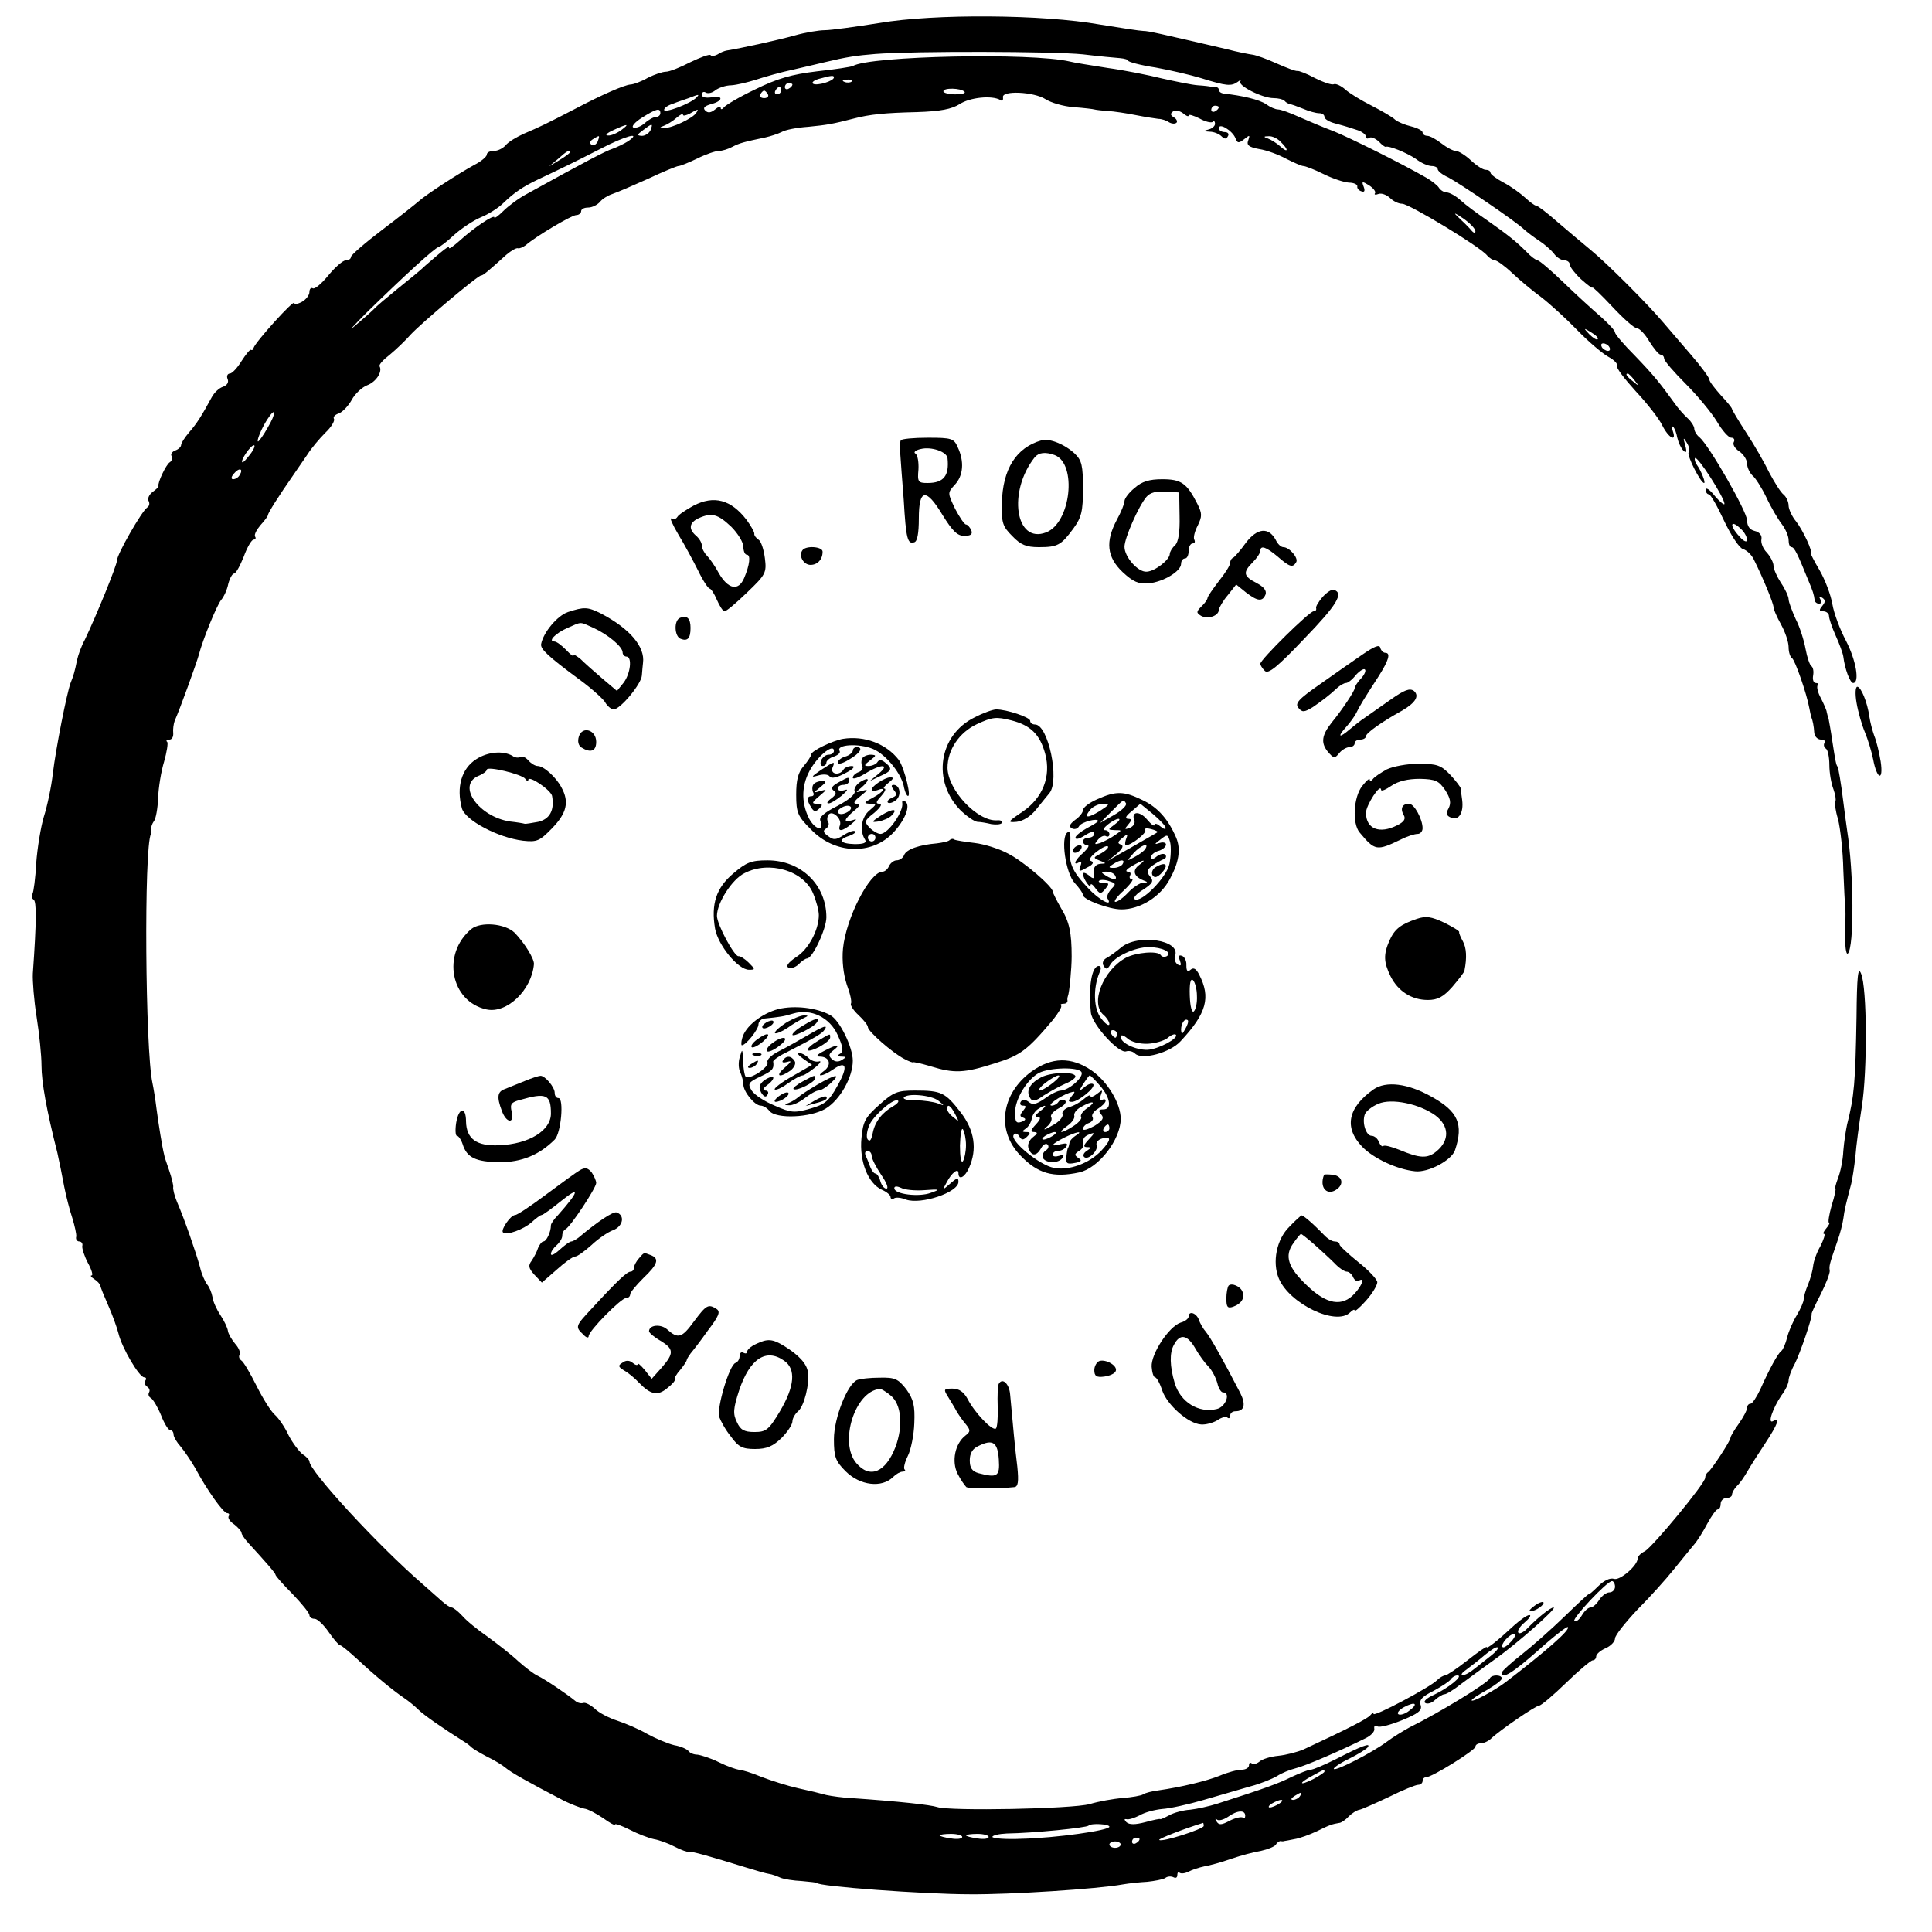 <?xml version="1.0" standalone="no"?>
<!DOCTYPE svg PUBLIC "-//W3C//DTD SVG 20010904//EN"
 "http://www.w3.org/TR/2001/REC-SVG-20010904/DTD/svg10.dtd">
<svg version="1.0" xmlns="http://www.w3.org/2000/svg"
 width="512pt" height="512pt" viewBox="0 0 512 512"
 preserveAspectRatio="xMidYMid meet">
<g transform="translate(0,512) scale(0.1,-0.1)"
fill="#000000" stroke="none">
<path d="M2330 5059 c-63 -10 -128 -19 -144 -19 -16 0 -52 -6 -80 -14 -43 -12
-143 -34 -181 -40 -5 -1 -16 -5 -23 -10 -7 -4 -16 -6 -19 -2 -3 3 -27 -6 -54
-19 -27 -14 -55 -25 -64 -25 -9 0 -30 -7 -48 -16 -17 -10 -39 -18 -47 -18 -17
-2 -73 -26 -145 -64 -75 -39 -96 -49 -136 -66 -20 -9 -42 -22 -49 -31 -7 -8
-21 -15 -31 -15 -11 0 -19 -4 -19 -10 0 -5 -15 -18 -33 -27 -42 -23 -127 -78
-147 -96 -8 -7 -52 -42 -97 -76 -46 -35 -83 -67 -83 -72 0 -5 -6 -9 -14 -9 -7
0 -28 -18 -46 -40 -18 -22 -36 -37 -41 -34 -5 3 -9 -2 -9 -10 0 -8 -9 -20 -20
-26 -11 -6 -20 -7 -20 -3 0 11 -103 -103 -108 -119 -1 -5 -4 -7 -7 -5 -3 1
-14 -13 -25 -30 -11 -18 -25 -33 -31 -33 -6 0 -9 -7 -6 -14 4 -9 -1 -17 -12
-21 -10 -3 -23 -15 -30 -28 -26 -48 -39 -69 -60 -93 -11 -13 -21 -28 -21 -33
0 -5 -7 -12 -16 -15 -8 -3 -13 -10 -9 -15 3 -5 0 -13 -5 -16 -10 -6 -33 -55
-30 -63 1 -2 -6 -9 -16 -16 -9 -7 -14 -18 -10 -24 3 -6 2 -13 -4 -17 -14 -9
-80 -124 -80 -140 0 -13 -55 -147 -85 -210 -9 -16 -18 -41 -21 -55 -6 -30 -9
-40 -17 -60 -10 -27 -39 -173 -47 -240 -4 -36 -15 -87 -24 -115 -8 -27 -17
-82 -20 -122 -2 -40 -7 -77 -10 -82 -4 -5 -2 -12 3 -15 8 -5 8 -56 -2 -196 -1
-19 3 -71 10 -115 7 -44 13 -102 13 -129 0 -43 13 -117 42 -231 5 -22 13 -62
18 -89 5 -26 15 -64 22 -85 6 -20 11 -42 10 -48 -2 -7 2 -13 8 -13 6 0 10 -6
8 -12 -1 -7 6 -28 15 -45 10 -18 14 -33 10 -33 -5 0 -1 -5 7 -10 8 -5 15 -13
16 -17 0 -4 10 -28 21 -53 11 -25 23 -58 27 -74 9 -38 55 -116 68 -116 5 0 7
-4 3 -9 -3 -5 -1 -12 5 -16 6 -4 8 -10 5 -15 -3 -5 -1 -12 5 -15 6 -4 18 -24
27 -46 8 -21 19 -39 24 -39 5 0 9 -5 9 -12 0 -6 9 -21 19 -32 10 -12 27 -37
38 -56 31 -58 75 -120 85 -120 5 0 7 -4 4 -8 -3 -5 4 -15 15 -22 10 -8 19 -18
19 -22 0 -4 8 -16 18 -27 46 -50 72 -80 72 -84 0 -3 20 -26 45 -51 25 -26 45
-51 45 -56 0 -6 6 -10 14 -10 7 0 24 -16 37 -35 13 -19 27 -35 30 -35 4 0 24
-17 46 -37 46 -43 92 -81 124 -103 12 -8 29 -22 38 -31 14 -14 63 -48 120 -84
9 -5 18 -13 21 -16 3 -3 21 -14 40 -24 19 -9 42 -23 50 -30 14 -12 58 -37 156
-88 19 -9 42 -18 52 -20 10 -1 32 -13 50 -25 18 -13 32 -21 32 -17 0 3 17 -3
39 -14 21 -11 50 -22 64 -25 13 -2 38 -11 55 -20 17 -9 35 -15 39 -14 7 2 46
-9 163 -45 19 -6 41 -12 48 -13 8 -1 21 -6 30 -10 9 -4 35 -8 57 -9 22 -2 40
-4 40 -5 0 -9 285 -30 405 -30 108 -1 339 14 405 26 17 3 46 6 65 7 19 2 41 6
48 10 6 5 16 5 22 2 6 -3 10 -1 10 6 0 7 3 9 6 6 4 -3 14 -2 24 3 9 5 28 11
42 14 13 2 46 11 71 20 26 9 61 18 79 21 18 4 35 11 39 16 3 6 9 10 13 10 3
-1 7 -1 9 0 1 0 13 2 27 5 14 2 41 12 60 21 34 17 41 19 59 22 5 0 17 8 25 17
9 9 22 17 29 18 6 1 42 17 78 34 36 18 71 32 77 32 7 0 12 5 12 10 0 6 4 10 9
10 16 0 131 72 131 81 0 5 6 9 14 9 8 0 21 6 28 13 23 22 118 87 127 87 5 0
37 27 71 60 34 33 66 60 71 60 5 0 9 5 9 10 0 6 11 16 25 22 14 6 25 18 25 26
0 8 27 42 59 76 33 33 76 81 96 106 20 25 44 54 53 65 10 11 26 37 37 58 11
20 23 37 27 37 5 0 8 7 8 15 0 8 7 15 15 15 8 0 15 4 15 9 0 5 6 16 13 23 8 7
20 25 28 39 8 14 29 47 47 74 33 50 41 71 21 59 -16 -9 -1 34 22 68 11 14 19
32 19 40 0 7 7 27 16 43 14 27 48 126 45 133 -1 1 10 25 24 52 14 28 25 56 24
63 -2 12 -1 16 20 77 7 19 14 46 16 60 3 24 7 40 21 93 3 12 8 45 11 72 2 28
10 87 17 132 15 95 14 316 -2 353 -8 20 -11 -6 -12 -115 -3 -174 -6 -210 -25
-285 -3 -14 -8 -45 -10 -70 -1 -25 -8 -57 -14 -72 -6 -16 -9 -28 -7 -28 2 0
-2 -20 -10 -45 -7 -25 -10 -45 -7 -45 3 0 0 -7 -7 -15 -7 -8 -10 -15 -6 -15 4
0 -1 -15 -10 -33 -10 -17 -18 -41 -19 -52 -1 -11 -7 -33 -13 -48 -7 -16 -12
-34 -12 -40 0 -7 -8 -25 -18 -42 -10 -16 -22 -43 -26 -60 -4 -16 -11 -32 -15
-35 -9 -6 -32 -48 -56 -102 -10 -21 -21 -38 -26 -38 -5 0 -9 -5 -9 -11 0 -6
-10 -25 -22 -42 -13 -18 -22 -34 -22 -37 1 -7 -49 -83 -59 -91 -5 -3 -8 -10
-8 -15 1 -14 -139 -183 -160 -195 -11 -5 -19 -14 -19 -19 0 -19 -48 -60 -63
-54 -10 3 -26 -4 -42 -20 -14 -14 -25 -23 -25 -21 0 2 -28 -24 -63 -58 -35
-34 -87 -80 -115 -102 -28 -22 -51 -43 -52 -47 -1 -20 28 -2 96 58 41 37 77
65 79 62 7 -7 -57 -63 -165 -146 -29 -22 -90 -55 -90 -48 0 3 18 15 40 27 22
13 40 26 40 31 0 10 -27 11 -32 0 -5 -12 -132 -90 -213 -130 -16 -9 -43 -25
-60 -38 -39 -29 -135 -78 -140 -72 -3 2 15 15 40 27 24 12 47 26 50 31 8 12
-15 4 -85 -32 -30 -15 -60 -28 -67 -28 -6 0 -28 -9 -50 -19 -34 -17 -69 -30
-197 -71 -22 -7 -54 -14 -72 -16 -18 -1 -44 -8 -56 -15 -13 -7 -23 -11 -23
-10 0 2 -18 -2 -40 -8 -27 -7 -42 -7 -50 0 -6 7 -6 9 0 8 6 -2 21 3 35 10 13
8 40 15 60 17 19 1 69 12 110 24 41 12 97 28 124 36 27 7 58 20 70 27 12 8 34
17 50 21 25 6 118 46 186 80 14 7 24 18 22 25 -1 7 2 10 8 6 6 -4 35 4 65 16
44 18 54 26 50 40 -5 14 4 23 34 38 22 12 42 25 46 31 3 5 11 10 17 10 18 0
-23 -33 -61 -51 -20 -9 -30 -18 -24 -22 6 -4 18 0 26 8 9 8 20 15 25 15 5 0
25 12 45 28 20 15 60 44 89 65 58 41 167 137 155 137 -8 0 -41 -26 -68 -54
-10 -11 -22 -17 -25 -13 -4 4 3 16 16 27 13 11 19 20 13 20 -6 0 -23 -12 -40
-27 -43 -40 -73 -64 -73 -58 0 3 -23 -13 -51 -35 -28 -22 -55 -40 -59 -40 -5
0 -15 -6 -22 -13 -19 -19 -168 -98 -168 -89 0 4 -4 2 -8 -3 -6 -9 -61 -37
-177 -91 -16 -7 -47 -15 -67 -17 -21 -2 -44 -9 -51 -16 -8 -6 -17 -8 -20 -4
-4 3 -7 1 -7 -5 0 -7 -9 -12 -20 -12 -11 0 -37 -7 -58 -16 -35 -14 -101 -30
-164 -39 -15 -2 -32 -6 -38 -10 -6 -4 -31 -8 -55 -10 -25 -2 -64 -9 -87 -16
-47 -13 -371 -19 -404 -8 -18 6 -100 15 -230 24 -21 1 -50 5 -64 8 -14 4 -47
12 -75 18 -27 6 -71 20 -97 30 -26 11 -53 19 -60 19 -7 1 -31 9 -53 20 -22 11
-48 19 -57 20 -9 0 -19 4 -23 9 -3 5 -20 13 -38 16 -17 4 -50 18 -72 30 -22
13 -58 28 -79 35 -22 7 -49 21 -60 32 -11 10 -25 17 -30 15 -6 -2 -15 0 -21 5
-23 19 -81 58 -100 67 -11 5 -34 23 -52 39 -18 17 -54 45 -80 64 -26 18 -57
43 -68 56 -11 12 -24 22 -28 22 -4 0 -15 7 -25 16 -9 8 -33 29 -52 46 -118
102 -300 300 -300 325 0 4 -8 13 -18 19 -9 7 -26 29 -37 50 -10 22 -27 46 -36
54 -10 8 -32 43 -49 77 -17 34 -35 65 -41 68 -5 4 -7 10 -4 15 3 5 -2 18 -12
29 -9 11 -18 26 -19 34 -1 8 -10 27 -20 42 -10 15 -20 37 -21 48 -2 11 -8 26
-14 33 -6 8 -15 28 -19 46 -10 37 -41 127 -61 173 -7 17 -11 34 -10 39 1 4 -4
25 -11 45 -7 20 -13 38 -13 41 -5 19 -15 82 -20 120 -3 25 -8 56 -11 70 -19
86 -23 622 -4 660 1 3 2 9 1 14 -1 4 2 13 7 20 5 6 10 34 11 61 1 28 8 71 16
97 7 25 11 49 8 52 -4 3 -1 6 6 6 7 0 11 8 10 18 -1 9 1 24 4 32 14 31 59 156
64 175 10 39 47 130 59 145 7 8 16 27 19 43 4 15 11 27 15 27 5 0 16 20 26 45
9 25 21 45 26 45 5 0 7 4 4 8 -3 5 4 18 14 30 11 12 20 24 20 27 0 5 26 47 70
110 8 12 24 35 35 51 10 16 32 42 47 57 16 15 26 32 23 37 -3 5 3 11 12 14 10
3 26 20 35 36 9 17 28 34 41 39 24 9 41 36 33 50 -3 4 10 18 27 31 17 14 42
38 56 54 28 30 177 156 186 156 5 0 15 8 67 55 13 11 27 19 31 17 4 -1 13 3
20 8 26 23 122 80 134 80 7 0 13 5 13 10 0 6 8 10 19 10 10 0 24 7 31 15 6 8
21 17 33 21 12 4 54 22 94 40 40 19 77 34 81 34 5 0 27 9 50 20 22 11 48 20
57 20 9 0 25 5 36 11 19 10 31 13 88 25 13 3 32 9 42 14 10 6 41 12 71 14 50
5 63 7 121 22 42 11 82 15 167 17 63 2 92 8 113 21 27 18 86 24 108 11 5 -4 8
-1 7 7 -4 19 82 15 113 -5 14 -9 47 -19 75 -21 27 -2 51 -5 54 -6 3 -1 19 -3
35 -4 17 -1 50 -6 75 -11 25 -5 52 -9 60 -10 8 0 21 -4 28 -9 7 -4 16 -5 20
-1 3 3 0 10 -7 14 -10 6 -10 10 -2 16 7 4 18 1 26 -5 8 -7 15 -10 15 -6 0 4
13 0 29 -8 16 -9 31 -12 35 -9 3 4 6 1 6 -5 0 -6 -8 -13 -17 -15 -15 -4 -14
-5 3 -6 11 0 25 -6 31 -12 8 -8 13 -8 17 0 4 6 0 11 -8 11 -9 0 -16 5 -16 10
0 16 36 -6 44 -26 5 -14 9 -14 23 -3 15 12 16 12 11 -3 -5 -12 1 -18 29 -23
20 -3 52 -15 72 -26 20 -10 40 -19 45 -19 5 0 29 -9 53 -21 24 -12 54 -22 68
-23 13 0 23 -5 22 -10 -1 -5 4 -11 11 -13 8 -3 10 1 6 12 -6 15 -4 15 14 4 11
-7 19 -17 16 -21 -3 -4 1 -5 9 -2 8 3 21 -2 30 -10 9 -9 23 -16 33 -16 18 0
207 -114 225 -137 6 -7 16 -13 21 -13 5 0 26 -15 46 -34 20 -19 55 -48 77 -64
22 -17 65 -56 95 -87 30 -31 68 -63 83 -71 15 -8 25 -19 22 -23 -3 -5 20 -35
50 -68 30 -32 62 -73 70 -90 17 -34 39 -46 28 -15 -3 9 -3 14 1 11 4 -4 9 -17
11 -29 3 -13 10 -28 16 -34 8 -8 10 -4 5 14 -6 21 -5 22 4 7 6 -9 9 -21 5 -26
-5 -8 32 -81 41 -81 5 0 -8 33 -19 48 -5 7 -7 15 -5 18 7 6 78 -105 78 -121 0
-5 -11 4 -25 20 -13 17 -24 24 -25 18 0 -7 4 -13 9 -13 4 0 22 -31 40 -70 18
-38 40 -72 50 -75 10 -3 23 -15 29 -28 24 -48 52 -116 52 -126 0 -6 9 -26 20
-46 11 -20 20 -46 20 -60 0 -13 4 -26 9 -29 8 -5 39 -94 46 -133 2 -10 4 -20
5 -23 4 -9 7 -25 8 -42 1 -10 9 -18 18 -18 8 0 13 -4 9 -9 -3 -5 -1 -12 4 -15
5 -3 9 -23 9 -43 0 -21 5 -50 11 -65 5 -14 7 -28 5 -31 -3 -3 0 -25 7 -48 6
-24 13 -84 14 -134 2 -49 4 -92 5 -95 1 -3 1 -34 0 -70 -1 -36 2 -61 7 -57 17
17 16 214 -2 327 -3 19 -7 53 -10 75 -6 50 -13 89 -15 93 -4 4 -6 15 -14 67
-4 28 -9 55 -10 60 -2 6 -4 13 -5 18 0 4 -7 20 -15 36 -9 16 -12 31 -9 35 4 3
1 6 -5 6 -6 0 -9 9 -7 20 2 11 0 22 -5 25 -4 3 -11 23 -15 45 -4 22 -15 58
-26 79 -10 22 -19 46 -19 53 0 7 -9 27 -20 43 -11 17 -20 37 -20 46 0 8 -8 24
-18 35 -10 10 -16 26 -14 35 2 10 -5 19 -18 22 -13 3 -20 13 -20 28 0 23 -101
199 -126 220 -8 6 -14 17 -14 23 0 6 -8 19 -17 27 -10 9 -26 27 -35 40 -39 54
-55 74 -105 126 -29 29 -53 57 -53 62 0 5 -17 23 -37 41 -21 18 -66 59 -99 91
-34 33 -65 59 -69 59 -4 0 -18 10 -30 23 -27 27 -48 44 -105 84 -25 17 -56 40
-69 52 -13 12 -30 21 -37 21 -7 0 -17 6 -21 13 -4 6 -19 18 -33 26 -68 39
-201 105 -245 123 -27 10 -69 28 -92 38 -24 11 -49 20 -56 20 -7 0 -21 6 -32
14 -17 12 -64 23 -112 28 -7 1 -13 5 -13 10 0 4 -3 7 -7 7 -5 -1 -10 0 -13 1
-3 1 -18 3 -35 4 -16 1 -59 10 -95 18 -36 9 -101 22 -145 28 -44 7 -89 14
-100 17 -101 24 -531 15 -575 -12 -4 -2 -47 -9 -95 -14 -67 -8 -105 -19 -164
-48 -42 -20 -79 -42 -83 -48 -4 -5 -8 -6 -8 -1 0 5 -7 3 -15 -4 -11 -9 -19
-10 -26 -3 -7 7 -2 12 15 17 33 8 34 25 1 18 -15 -2 -25 0 -25 7 0 7 5 9 10 6
6 -4 18 -1 26 6 8 6 27 13 42 13 15 1 44 8 66 15 21 7 66 20 100 27 33 8 70
16 81 19 58 14 85 18 135 22 102 8 474 7 550 -1 41 -5 85 -9 98 -10 12 -1 22
-4 22 -7 0 -3 33 -12 73 -18 39 -7 94 -20 120 -28 67 -21 80 -22 97 -10 8 6
11 7 7 2 -9 -11 58 -45 88 -45 12 0 25 -3 29 -7 4 -5 11 -8 14 -9 4 0 20 -6
35 -12 16 -7 35 -12 43 -12 8 0 14 -4 14 -10 0 -5 12 -13 28 -17 15 -4 29 -8
32 -9 3 -1 15 -5 28 -9 12 -4 22 -12 22 -17 0 -5 4 -7 9 -3 5 3 16 -2 25 -10
8 -9 17 -15 18 -14 7 4 55 -15 80 -32 14 -11 33 -19 42 -19 9 0 16 -4 16 -8 0
-5 12 -15 28 -22 32 -17 181 -118 201 -138 8 -7 26 -21 40 -30 14 -9 32 -25
39 -34 7 -10 20 -18 28 -18 8 0 14 -5 14 -11 0 -6 14 -24 30 -39 17 -15 30
-25 30 -22 0 3 24 -20 53 -51 29 -31 58 -57 65 -57 7 0 22 -16 33 -35 12 -19
25 -35 30 -35 5 0 9 -5 9 -10 0 -6 26 -36 58 -68 31 -31 68 -76 82 -99 14 -24
31 -43 38 -43 7 0 10 -5 7 -11 -4 -6 2 -17 14 -25 12 -8 21 -23 21 -33 0 -10
7 -24 14 -31 8 -6 25 -33 37 -58 12 -26 31 -58 41 -71 10 -13 18 -32 18 -42 0
-11 3 -19 8 -19 7 0 16 -18 43 -85 14 -33 16 -40 18 -55 0 -5 6 -10 12 -10 5
0 7 5 3 12 -4 7 -3 8 5 4 9 -6 9 -11 0 -22 -9 -11 -8 -14 3 -14 8 0 15 -6 15
-12 0 -7 8 -31 18 -53 10 -22 19 -47 20 -55 4 -33 18 -70 26 -70 18 0 8 60
-19 112 -16 30 -32 73 -36 97 -4 24 -19 64 -34 90 -15 25 -25 46 -24 46 8 0
-20 60 -38 83 -11 13 -20 33 -20 42 0 10 -6 23 -13 29 -8 6 -24 32 -38 58 -13
27 -40 74 -61 106 -21 32 -38 61 -38 63 0 3 -13 19 -30 37 -16 18 -30 36 -30
41 0 5 -22 35 -48 65 -27 31 -59 69 -73 85 -41 49 -151 159 -194 194 -22 18
-62 52 -89 75 -26 23 -51 42 -55 42 -4 0 -17 10 -29 21 -13 12 -38 30 -57 40
-19 10 -35 22 -35 26 0 5 -6 8 -13 8 -7 0 -24 11 -39 25 -15 14 -33 25 -40 25
-7 0 -24 9 -38 20 -14 11 -31 20 -37 20 -7 0 -13 4 -13 9 0 5 -14 12 -30 16
-17 4 -36 12 -43 18 -7 7 -35 23 -62 37 -28 14 -59 33 -70 43 -10 9 -24 16
-30 14 -5 -3 -28 5 -50 16 -22 12 -43 20 -47 19 -4 -1 -28 8 -55 20 -26 12
-55 22 -63 23 -8 1 -40 7 -70 15 -177 41 -206 48 -220 48 -8 0 -60 8 -115 17
-152 27 -438 29 -585 4z m-120 -144 c0 -10 -45 -23 -55 -17 -5 3 1 9 15 13 33
9 40 10 40 4z m47 -11 c-3 -3 -12 -4 -19 -1 -8 3 -5 6 6 6 11 1 17 -2 13 -5z
m-157 -8 c0 -3 -4 -8 -10 -11 -5 -3 -10 -1 -10 4 0 6 5 11 10 11 6 0 10 -2 10
-4z m-30 -16 c0 -5 -5 -10 -11 -10 -5 0 -7 5 -4 10 3 6 8 10 11 10 2 0 4 -4 4
-10z m486 -3 c4 -4 -7 -7 -24 -7 -18 0 -32 4 -32 8 0 10 46 9 56 -1z m-521 -7
c3 -5 -1 -10 -10 -10 -9 0 -13 5 -10 10 3 6 8 10 10 10 2 0 7 -4 10 -10z
m-190 -9 c-16 -16 -85 -42 -85 -32 0 5 10 12 23 16 12 5 31 11 42 15 28 11 30
11 20 1z m1385 -25 c0 -3 -4 -8 -10 -11 -5 -3 -10 -1 -10 4 0 6 5 11 10 11 6
0 10 -2 10 -4z m-1480 -16 c0 -5 -5 -10 -12 -10 -6 0 -19 -7 -29 -16 -10 -9
-23 -14 -30 -12 -7 2 3 14 22 26 38 24 49 27 49 12z m95 1 c-8 -14 -65 -41
-84 -40 -14 0 -14 1 -1 6 8 3 23 12 33 21 9 8 17 12 17 8 0 -4 8 -2 18 3 22
13 25 13 17 2z m-199 -46 c-11 -8 -27 -15 -35 -14 -9 0 -2 7 14 14 39 18 45
18 21 0z m78 0 c-4 -8 -14 -15 -23 -15 -14 1 -13 3 3 15 25 19 27 19 20 0z
m-140 -30 c-4 -8 -11 -12 -16 -9 -6 4 -5 10 3 15 19 12 19 11 13 -6z m81 1
c-11 -7 -30 -16 -41 -20 -19 -6 -74 -35 -228 -120 -21 -11 -49 -32 -62 -45
-13 -13 -24 -21 -24 -17 0 9 -56 -29 -92 -62 -16 -14 -28 -23 -28 -19 0 7 -11
-2 -63 -47 -13 -13 -47 -40 -73 -61 -27 -22 -56 -46 -64 -55 -8 -8 -31 -28
-50 -44 -19 -17 -5 -1 31 35 97 95 183 174 191 174 3 0 22 14 41 32 20 18 52
39 71 47 20 8 47 25 60 38 28 27 51 43 91 62 53 25 99 47 165 81 67 35 112 47
75 21z m1729 -2 c22 -21 20 -31 -1 -12 -10 9 -25 18 -33 21 -12 4 -12 6 2 6 9
1 24 -6 32 -15z m-1884 -28 c0 -2 -12 -11 -27 -20 l-28 -17 24 20 c23 21 31
25 31 17z m2400 -209 c0 -6 -5 -5 -12 4 -7 8 -22 23 -33 33 -15 14 -11 13 13
-3 17 -12 32 -27 32 -34z m324 -286 c-2 -3 -12 3 -22 13 -16 17 -16 18 5 5 12
-7 20 -15 17 -18z m31 -21 c3 -5 2 -10 -4 -10 -5 0 -13 5 -16 10 -3 6 -2 10 4
10 5 0 13 -4 16 -10z m66 -87 c13 -16 12 -17 -3 -4 -17 13 -22 21 -14 21 2 0
10 -8 17 -17z m-3622 -127 c-11 -20 -23 -36 -25 -36 -5 0 8 33 24 58 24 37 25
18 1 -22z m-46 -70 c-10 -13 -19 -23 -21 -21 -5 5 22 45 31 45 4 0 0 -11 -10
-24z m-28 -55 c-3 -6 -11 -11 -17 -11 -6 0 -6 6 2 15 14 17 26 13 15 -4z
m3981 -145 c8 -8 14 -20 14 -27 0 -7 -9 -4 -20 9 -29 31 -24 48 6 18z m-336
-2801 c0 -8 -7 -15 -15 -15 -8 0 -20 -9 -27 -20 -7 -11 -17 -20 -23 -20 -6 0
-16 -9 -23 -21 -7 -12 -16 -18 -20 -15 -6 7 87 106 100 106 4 0 8 -7 8 -15z
m-275 -145 c-10 -11 -20 -18 -23 -15 -7 6 18 35 31 35 5 0 2 -9 -8 -20z m-54
-38 c-12 -9 -31 -25 -43 -34 -12 -10 -26 -18 -32 -17 -6 0 -1 7 11 15 12 9 34
26 49 39 16 13 30 22 33 19 3 -2 -5 -12 -18 -22z m-217 -146 c-10 -8 -23 -12
-28 -9 -5 3 2 12 15 19 30 16 39 9 13 -10z m-224 -161 c0 -2 -13 -11 -30 -20
-38 -19 -40 -11 -2 9 31 17 32 18 32 11z m-65 -65 c-3 -5 -12 -10 -18 -10 -7
0 -6 4 3 10 19 12 23 12 15 0z m-55 -20 c-8 -5 -19 -10 -25 -10 -5 0 -3 5 5
10 8 5 20 10 25 10 6 0 3 -5 -5 -10z m-90 -32 c0 -6 -3 -9 -6 -5 -4 3 -19 0
-35 -8 -22 -12 -29 -12 -35 -2 -4 6 -4 9 1 5 4 -4 17 -1 29 7 25 18 46 19 46
3z m-360 -29 c0 -10 -143 -30 -232 -32 -43 -2 -78 1 -78 5 0 4 17 8 38 9 70 1
211 15 217 21 7 7 55 4 55 -3z m250 2 c0 -8 -111 -44 -118 -37 -2 3 64 29 116
45 1 1 2 -3 2 -8z m-640 -29 c0 -5 -13 -7 -30 -4 -16 2 -30 6 -30 8 0 2 14 4
30 4 17 0 30 -4 30 -8z m70 0 c0 -5 -13 -7 -30 -4 -16 2 -30 6 -30 8 0 2 14 4
30 4 17 0 30 -4 30 -8z m400 -6 c0 -3 -4 -8 -10 -11 -5 -3 -10 -1 -10 4 0 6 5
11 10 11 6 0 10 -2 10 -4z m-50 -14 c0 -5 -7 -9 -15 -9 -8 0 -15 4 -15 9 0 4
7 8 15 8 8 0 15 -4 15 -8z"/>
<path d="M2387 3953 c-2 -5 -3 -21 -1 -38 1 -16 5 -70 9 -120 6 -103 10 -118
28 -112 8 2 12 24 12 63 0 79 19 82 63 9 26 -42 39 -55 57 -55 18 0 23 4 19
15 -4 8 -10 15 -14 15 -4 0 -17 19 -29 42 -20 42 -20 42 -1 63 23 24 26 62 8
100 -10 23 -16 25 -79 25 -37 0 -70 -3 -72 -7z m124 -47 c5 -47 -10 -66 -53
-66 -25 0 -27 3 -24 36 1 19 -2 38 -8 42 -6 3 0 9 14 12 28 7 69 -7 71 -24z"/>
<path d="M2760 3953 c-67 -19 -103 -76 -105 -167 -1 -52 2 -61 28 -87 22 -23
37 -29 70 -29 50 0 59 5 92 50 21 29 25 45 25 105 0 61 -3 75 -22 93 -27 25
-67 41 -88 35z m35 -39 c60 -23 43 -180 -23 -205 -81 -31 -102 108 -30 199 11
13 28 15 53 6z"/>
<path d="M3007 3827 c-15 -12 -27 -28 -27 -35 0 -7 -9 -29 -20 -49 -31 -58
-27 -99 15 -139 28 -26 42 -32 69 -30 39 4 86 32 86 52 0 8 5 14 10 14 6 0 10
9 10 20 0 11 5 20 11 20 5 0 7 4 4 10 -3 5 1 22 9 37 12 25 12 32 -1 58 -28
55 -43 65 -93 65 -34 0 -54 -6 -73 -23z m119 -75 c1 -42 -3 -68 -12 -77 -8 -7
-14 -18 -14 -23 0 -15 -39 -46 -61 -47 -23 -2 -59 39 -59 66 0 23 37 107 58
132 10 12 27 16 51 14 l36 -2 1 -63z"/>
<path d="M1838 3780 c-20 -11 -40 -24 -43 -30 -4 -6 -11 -8 -16 -4 -5 3 3 -16
19 -43 16 -26 39 -69 52 -95 13 -27 27 -48 31 -48 3 0 12 -13 19 -30 7 -16 16
-30 20 -30 5 0 31 22 60 50 49 47 52 52 47 91 -3 23 -10 45 -17 49 -6 4 -12
11 -11 16 0 5 -10 22 -21 37 -41 53 -86 65 -140 37z m100 -56 c17 -17 32 -41
32 -53 0 -11 4 -21 9 -21 11 0 8 -27 -7 -62 -15 -35 -42 -30 -67 13 -10 19
-25 40 -32 47 -7 7 -13 19 -13 26 0 8 -7 19 -15 26 -21 18 -19 35 7 47 34 15
50 11 86 -23z"/>
<path d="M3302 3682 c-15 -21 -30 -38 -34 -40 -5 -2 -8 -8 -8 -14 0 -6 -13
-27 -30 -48 -16 -21 -30 -41 -30 -45 0 -3 -7 -14 -16 -22 -14 -14 -14 -17 -1
-25 18 -10 47 0 47 16 1 6 11 24 24 39 l22 28 26 -21 c31 -24 44 -25 52 -5 3
10 -5 20 -24 30 -35 18 -37 28 -10 55 11 11 20 25 20 30 0 16 15 11 46 -15 32
-28 40 -30 49 -15 7 11 -18 40 -34 40 -6 0 -15 8 -20 19 -19 35 -49 32 -79 -7z"/>
<path d="M2126 3661 c-10 -15 4 -38 22 -38 18 0 32 14 32 35 0 14 -46 17 -54
3z"/>
<path d="M3505 3538 c-11 -13 -19 -26 -17 -30 1 -5 -2 -8 -7 -8 -11 0 -141
-128 -141 -139 0 -4 5 -12 12 -19 9 -9 33 10 105 86 86 89 105 120 78 129 -6
2 -19 -7 -30 -19z"/>
<path d="M1505 3498 c-27 -9 -65 -53 -71 -85 -2 -13 18 -32 99 -92 32 -23 63
-51 70 -61 6 -11 17 -20 23 -20 18 0 74 68 75 90 1 11 2 26 3 33 6 43 -35 91
-111 131 -36 18 -45 18 -88 4z m68 -42 c39 -18 77 -50 77 -65 0 -6 5 -11 10
-11 16 0 11 -46 -8 -70 l-17 -21 -39 33 c-21 18 -47 41 -57 51 -11 9 -19 14
-19 10 0 -4 -9 3 -20 15 -12 12 -25 22 -31 22 -18 0 3 22 35 36 39 17 31 17
69 0z"/>
<path d="M1803 3483 c-18 -6 -16 -50 1 -56 18 -7 26 1 26 29 0 25 -9 34 -27
27z"/>
<path d="M3610 3385 c-25 -17 -76 -53 -113 -79 -56 -39 -66 -50 -56 -62 10
-12 15 -12 38 2 26 18 41 29 66 52 7 6 17 12 22 12 5 0 17 9 26 21 10 11 21
18 24 15 4 -3 -1 -14 -10 -24 -10 -10 -17 -22 -17 -26 0 -7 -33 -57 -61 -91
-26 -33 -29 -53 -11 -76 16 -19 19 -20 31 -5 7 9 20 16 27 16 8 0 14 5 14 10
0 6 7 10 15 10 8 0 15 4 15 9 0 8 40 37 96 68 36 21 46 39 31 52 -11 8 -25 3
-63 -24 -27 -19 -57 -40 -67 -47 -11 -7 -28 -21 -39 -30 -29 -25 -35 -22 -11
5 11 12 23 29 27 37 8 17 20 37 59 97 28 44 33 63 18 63 -5 0 -11 6 -13 13 -2
10 -16 4 -48 -18z"/>
<path d="M4920 3258 c4 -24 14 -59 22 -78 8 -19 18 -52 22 -72 10 -54 28 -60
20 -6 -4 24 -11 54 -17 68 -5 14 -11 37 -13 51 -5 37 -22 79 -32 79 -5 0 -6
-19 -2 -42z"/>
<path d="M2583 3219 c-96 -47 -114 -170 -36 -248 16 -15 35 -28 43 -29 8 0 25
-3 37 -6 13 -2 25 -1 28 3 2 5 -3 8 -13 7 -52 -3 -130 80 -131 139 0 48 31 94
78 116 41 19 51 20 91 10 51 -13 76 -37 90 -89 16 -60 -7 -117 -60 -153 -40
-27 -41 -29 -16 -27 17 2 37 14 52 33 13 16 29 36 35 43 28 34 -3 182 -38 182
-7 0 -13 4 -13 10 0 9 -62 30 -90 30 -8 0 -34 -9 -57 -21z"/>
<path d="M1534 3168 c-4 -13 -1 -24 7 -29 24 -15 39 -10 39 15 0 32 -37 43
-46 14z"/>
<path d="M2234 3162 c-28 -5 -84 -32 -84 -41 0 -4 -9 -18 -20 -31 -15 -17 -20
-37 -20 -76 0 -48 4 -57 39 -92 63 -66 161 -69 218 -9 32 34 47 73 32 83 -5 3
-9 2 -8 -3 5 -22 -37 -83 -58 -83 -6 0 -19 7 -28 16 -15 16 -15 19 12 40 16
14 22 23 14 24 -11 0 -10 5 4 20 10 11 14 20 9 20 -5 0 0 7 10 15 14 11 16 15
5 15 -15 -1 -49 -23 -49 -33 0 -4 7 -4 15 -1 25 10 17 -5 -12 -20 -24 -13 -25
-15 -8 -16 19 0 19 -1 -1 -18 -21 -17 -27 -54 -11 -78 4 -8 -5 -11 -28 -11
-39 1 -46 12 -14 22 11 4 18 9 15 12 -3 3 -16 -1 -30 -10 -20 -13 -27 -14 -41
-3 -13 9 -15 15 -6 20 6 4 9 12 6 17 -4 5 -3 14 0 19 9 15 37 -9 31 -27 -7
-18 6 -17 30 3 16 13 16 15 2 10 -24 -7 -22 2 5 25 16 13 18 18 7 19 -10 0 -7
7 10 20 21 17 22 19 5 14 -19 -5 -19 -5 -2 9 23 20 22 30 -3 15 -11 -7 -18
-19 -15 -25 2 -8 -16 -23 -46 -39 -34 -17 -49 -30 -45 -39 11 -30 -14 -24 -30
6 -22 44 -20 92 6 134 22 36 60 65 60 45 0 -5 -6 -10 -14 -10 -8 0 -16 -7 -20
-15 -3 -8 -1 -15 4 -15 6 0 10 4 10 9 0 5 9 13 20 16 11 4 18 10 15 15 -10 17
51 21 89 5 35 -15 77 -68 82 -103 2 -8 5 -17 8 -20 14 -13 -7 73 -22 94 -33
43 -91 65 -148 56z m12 -194 c-10 -6 -20 -7 -24 -3 -9 8 20 25 31 18 5 -3 2
-10 -7 -15z m74 -68 c0 -5 -4 -10 -10 -10 -5 0 -10 5 -10 10 0 6 5 10 10 10 6
0 10 -4 10 -10z"/>
<path d="M2260 3131 c0 -5 -9 -13 -20 -16 -11 -3 -20 -11 -20 -16 0 -6 14 -2
30 8 30 17 39 33 20 33 -5 0 -10 -4 -10 -9z"/>
<path d="M1262 3108 c-39 -25 -53 -74 -38 -130 9 -32 96 -78 162 -86 37 -4 44
-1 77 33 39 40 46 70 25 108 -14 27 -47 57 -63 57 -7 0 -18 7 -25 15 -7 8 -16
12 -21 9 -5 -3 -15 -2 -21 3 -25 14 -65 11 -96 -9z m130 -52 c4 -6 8 -7 8 -3
0 14 59 -26 63 -42 7 -38 -6 -62 -37 -69 -17 -3 -33 -6 -36 -5 -3 1 -20 4 -39
6 -82 13 -140 94 -85 120 13 5 24 13 24 17 0 11 94 -12 102 -24z"/>
<path d="M2285 3110 c-3 -5 -3 -15 0 -20 3 -6 -1 -13 -9 -16 -9 -3 -16 -10
-16 -15 0 -5 15 0 33 11 42 26 67 26 36 0 l-24 -20 27 13 c32 14 34 20 14 36
-10 8 -16 9 -21 1 -3 -5 -14 -10 -23 -10 -13 0 -13 2 4 15 17 13 17 14 2 15
-9 0 -20 -4 -23 -10z"/>
<path d="M2175 3079 c-26 -18 -27 -20 -6 -14 13 4 26 3 30 -3 4 -6 19 -3 41 9
20 10 28 18 18 19 -9 0 -20 -4 -23 -10 -10 -16 -35 -12 -29 5 8 19 6 18 -31
-6z"/>
<path d="M3675 3081 c-16 -9 -33 -20 -37 -26 -4 -5 -8 -6 -8 -1 0 5 -9 -3 -20
-17 -23 -29 -27 -99 -7 -123 41 -49 45 -50 111 -18 16 8 35 14 43 14 7 0 13 7
13 15 0 24 -22 65 -36 65 -18 0 -24 -13 -14 -30 6 -10 1 -18 -17 -27 -47 -24
-83 -10 -83 33 0 20 39 80 40 61 0 -5 12 0 28 11 18 12 43 18 75 18 41 -1 50
-5 67 -30 14 -22 16 -34 9 -48 -8 -14 -6 -20 7 -25 20 -8 33 13 29 46 -2 14
-4 29 -4 32 -1 4 -13 20 -28 36 -24 25 -35 29 -83 29 -31 0 -68 -7 -85 -15z"/>
<path d="M2221 3046 c-16 -9 -20 -15 -12 -21 9 -5 7 -11 -6 -21 -10 -7 -13
-13 -8 -13 6 -1 21 9 35 20 16 14 19 19 8 15 -10 -3 -18 -1 -18 4 0 6 7 10 15
10 8 0 15 5 15 10 0 12 0 12 -29 -4z"/>
<path d="M2155 3040 c-3 -5 -3 -14 0 -20 3 -5 1 -10 -4 -10 -13 0 -14 -10 -1
-30 7 -12 12 -12 22 -2 9 9 8 12 -6 12 -16 0 -15 3 5 20 21 18 22 19 4 14 -20
-6 -20 -5 -1 10 17 14 17 16 4 16 -9 0 -20 -4 -23 -10z"/>
<path d="M2369 3026 c9 -11 8 -15 -5 -20 -9 -4 -14 -9 -11 -13 4 -3 13 0 21 6
16 13 11 41 -6 41 -7 0 -6 -5 1 -14z"/>
<path d="M2908 3002 c-21 -9 -38 -22 -38 -29 0 -6 -9 -18 -21 -26 -14 -11 -17
-17 -9 -22 7 -4 16 -2 20 6 7 11 50 22 50 13 0 -2 -13 -10 -30 -19 -16 -9 -30
-20 -30 -25 0 -6 11 -3 25 6 15 10 25 12 25 5 0 -6 -7 -11 -15 -11 -8 0 -15
-4 -15 -10 0 -5 5 -10 12 -10 6 0 1 -8 -10 -19 -22 -18 -31 -37 -12 -26 6 4 7
-1 3 -11 -5 -14 -3 -15 18 -3 15 7 19 14 11 17 -8 2 -3 11 13 24 14 11 28 18
31 15 3 -3 -5 -11 -17 -18 -23 -12 -23 -12 -4 -20 17 -6 17 -8 3 -8 -17 -1
-23 -13 -19 -35 1 -5 -5 -4 -13 4 -9 7 -16 9 -16 4 0 -12 20 -41 20 -30 0 6 6
2 13 -8 12 -16 14 -16 26 -2 11 14 11 16 -4 16 -10 0 -16 3 -12 6 3 3 15 3 26
-1 19 -6 19 -8 6 -21 -8 -9 -13 -20 -10 -25 16 -24 -22 -5 -52 28 -43 45 -52
67 -47 116 2 25 0 36 -7 31 -19 -12 -5 -108 19 -134 12 -13 22 -27 22 -32 0
-12 69 -38 102 -38 49 0 103 33 128 80 24 44 30 79 17 110 -21 49 -49 81 -90
100 -49 24 -70 24 -119 2z m76 -11 c3 -5 -11 -19 -32 -31 l-37 -21 30 30 c35
35 32 33 39 22z m-69 -20 c-34 -21 -44 -19 -25 4 7 8 22 15 34 15 18 0 17 -2
-9 -19z m174 -45 c1 -5 -6 -3 -14 4 -8 7 -15 9 -15 4 -1 -5 -9 1 -20 14 -20
24 -43 22 -34 -2 3 -7 -2 -16 -12 -20 -14 -5 -15 -4 -4 9 10 12 10 15 -1 15
-9 1 -5 8 10 20 l23 20 33 -27 c19 -16 34 -32 34 -37z m-135 9 c-19 -14 -19
-14 1 -15 19 0 19 0 0 -13 -11 -8 -29 -17 -39 -21 -16 -5 -17 -4 -6 9 7 8 16
12 21 9 5 -3 9 0 9 5 0 6 -5 11 -12 11 -14 0 22 29 36 30 6 0 1 -7 -10 -15z
m114 -20 c-2 -2 -20 -12 -41 -24 -21 -12 -50 -29 -65 -37 l-27 -16 24 19 c16
14 20 22 11 25 -9 3 -8 7 4 17 14 12 16 12 10 -3 -3 -9 -3 -16 0 -16 14 0 56
33 51 40 -3 5 4 6 15 3 12 -3 19 -7 18 -8z m31 -85 c-8 -36 -75 -104 -92 -93
-5 3 5 15 22 25 26 17 29 23 19 35 -10 12 -9 18 6 29 10 7 24 15 30 17 6 2 8
8 4 12 -4 4 -14 2 -23 -5 -9 -8 -15 -8 -15 -2 0 6 9 14 20 17 11 3 20 11 20
17 0 5 -8 7 -17 4 -15 -5 -14 -3 2 9 19 15 20 14 26 -7 3 -13 2 -39 -2 -58z
m-64 40 c-3 -5 -16 -15 -28 -21 -22 -12 -22 -12 -3 10 19 21 43 30 31 11z
m-60 -40 c-3 -5 -14 -10 -23 -10 -15 0 -15 2 -2 10 20 13 33 13 25 0z m43 -3
c-18 -14 -13 -30 12 -40 13 -5 13 -6 -1 -6 -8 -1 -26 -12 -39 -26 -13 -14 -28
-25 -34 -25 -6 0 4 14 22 30 18 17 27 30 22 30 -6 0 -8 5 -5 10 3 6 0 10 -7
10 -7 1 -2 7 12 15 31 18 41 19 18 2z m-63 -27 c8 -13 -5 -13 -25 0 -13 8 -13
10 2 10 9 0 20 -4 23 -10z"/>
<path d="M3061 2821 c-7 -5 -10 -14 -7 -20 5 -8 11 -7 22 3 24 24 14 35 -15
17z"/>
<path d="M2335 2959 c-26 -17 -27 -19 -7 -16 12 2 28 9 34 15 20 20 4 20 -27
1z"/>
<path d="M2517 2894 c-3 -4 -19 -7 -34 -9 -48 -4 -81 -16 -87 -31 -3 -8 -12
-14 -20 -14 -7 0 -16 -7 -20 -15 -3 -8 -11 -15 -17 -15 -34 0 -97 -123 -105
-204 -3 -32 1 -67 10 -95 9 -24 14 -46 11 -51 -2 -4 7 -18 20 -30 14 -13 25
-27 25 -32 0 -11 65 -68 96 -84 13 -7 24 -11 24 -9 0 1 21 -3 47 -11 62 -19
88 -18 169 8 68 21 86 34 155 116 14 18 24 34 21 37 -3 3 0 5 6 5 7 0 11 3 11
8 -1 4 0 9 1 12 4 9 10 74 10 105 0 63 -6 92 -28 128 -12 21 -22 41 -22 44 0
13 -76 79 -117 100 -23 13 -64 26 -90 29 -26 3 -50 7 -54 9 -3 3 -9 2 -12 -1z"/>
<path d="M2845 2870 c-3 -5 -2 -10 4 -10 5 0 13 5 16 10 3 6 2 10 -4 10 -5 0
-13 -4 -16 -10z"/>
<path d="M1943 2805 c-45 -38 -59 -81 -48 -146 8 -44 61 -109 90 -109 17 0 17
1 -1 19 -10 10 -23 18 -27 17 -11 -1 -57 84 -57 107 0 34 40 97 73 113 65 34
157 7 182 -54 8 -19 15 -45 15 -57 0 -40 -28 -92 -61 -112 -19 -13 -27 -23
-20 -27 6 -4 18 0 27 8 8 9 19 16 23 16 14 0 51 78 51 109 0 86 -67 151 -156
151 -43 0 -56 -5 -91 -35z"/>
<path d="M3755 2685 c-44 -15 -59 -27 -73 -58 -16 -37 -15 -57 3 -94 20 -40
56 -63 99 -63 26 0 41 8 65 35 17 20 32 39 32 43 7 35 5 60 -4 77 -6 11 -11
22 -10 25 1 3 -18 14 -40 25 -34 16 -48 18 -72 10z"/>
<path d="M1249 2658 c-79 -66 -55 -192 40 -213 54 -12 120 51 126 120 1 14
-25 56 -51 83 -26 25 -90 30 -115 10z"/>
<path d="M2971 2609 c-13 -11 -31 -24 -39 -28 -9 -5 -12 -14 -7 -21 6 -10 10
-9 17 3 12 22 66 47 102 47 36 0 64 -14 48 -24 -6 -3 -13 -2 -16 3 -8 12 -65
7 -92 -7 -61 -33 -96 -122 -59 -152 8 -7 15 -18 15 -24 -1 -6 -10 0 -21 14
-21 25 -23 81 -5 123 5 10 4 17 -2 17 -19 0 -28 -55 -21 -124 4 -32 75 -110
94 -102 7 2 17 0 23 -6 18 -18 93 2 121 33 69 74 80 116 49 176 -8 16 -15 20
-23 13 -8 -7 -11 -3 -11 12 1 11 -5 23 -12 25 -8 3 -10 -1 -5 -13 4 -12 3 -15
-6 -10 -7 5 -10 15 -7 23 16 42 -99 59 -143 22z m201 -128 c1 -18 -3 -36 -8
-41 -5 -5 -10 11 -11 42 -1 32 2 47 9 40 5 -5 10 -24 10 -41z m-31 -88 c-8
-15 -10 -15 -11 -2 0 17 10 32 18 25 2 -3 -1 -13 -7 -23z m-181 -13 c0 -5 -2
-10 -4 -10 -3 0 -8 5 -11 10 -3 6 -1 10 4 10 6 0 11 -4 11 -10z m82 -26 c20 1
43 8 52 15 9 8 19 12 22 9 9 -9 -47 -39 -75 -40 -31 -1 -71 18 -71 34 0 7 7 5
18 -4 9 -9 33 -15 54 -14z"/>
<path d="M2063 2446 c-45 -12 -88 -46 -96 -77 -3 -10 -3 -19 -1 -19 11 0 44
42 44 55 0 8 8 16 18 16 38 4 48 5 74 13 47 14 97 -10 118 -57 14 -31 16 -43
7 -49 -9 -5 -8 -8 3 -8 13 0 13 -2 1 -9 -9 -6 -19 -5 -26 2 -10 9 -9 14 4 24
22 17 9 16 -25 -2 -18 -9 -23 -15 -12 -15 26 0 33 -21 13 -37 -27 -19 -4 -16
23 3 36 25 40 7 11 -44 -22 -40 -33 -49 -72 -60 -42 -12 -51 -11 -94 8 -27 11
-54 29 -61 40 -11 18 -9 22 23 37 32 15 37 20 34 40 0 3 14 14 33 23 80 41 98
52 103 61 10 14 -1 11 -47 -16 -24 -14 -58 -33 -76 -42 -18 -9 -31 -22 -28
-28 5 -13 -48 -48 -58 -38 -3 3 -6 22 -7 42 -1 32 -2 33 -8 11 -5 -14 -4 -33
1 -42 4 -9 8 -24 8 -32 0 -19 30 -56 46 -56 6 0 17 -6 23 -14 18 -22 109 -18
149 6 38 23 72 83 72 127 0 36 -35 108 -60 121 -37 20 -95 26 -137 16z"/>
<path d="M2082 2409 c-18 -12 -31 -24 -28 -27 3 -2 18 4 33 14 15 11 35 22 43
26 13 6 13 7 0 7 -8 0 -30 -9 -48 -20z"/>
<path d="M2030 2410 c-8 -5 -12 -11 -9 -14 2 -3 11 -1 19 4 8 5 12 11 9 14 -2
3 -11 1 -19 -4z"/>
<path d="M2128 2402 c-16 -9 -28 -20 -28 -24 0 -8 58 20 65 33 9 14 -7 10 -37
-9z"/>
<path d="M2006 2365 c-11 -8 -17 -17 -14 -20 3 -3 16 3 29 14 27 23 14 28 -15
6z"/>
<path d="M2168 2362 c-38 -23 -36 -36 2 -17 17 9 30 20 30 25 0 12 2 12 -32
-8z"/>
<path d="M2046 2355 c-11 -8 -17 -18 -13 -21 3 -3 18 3 33 15 30 23 10 29 -20
6z"/>
<path d="M1998 2323 c7 -3 16 -2 19 1 4 3 -2 6 -13 5 -11 0 -14 -3 -6 -6z"/>
<path d="M2129 2314 l23 -16 -52 -30 c-29 -16 -49 -32 -47 -35 3 -3 19 4 35
16 17 12 34 21 39 21 4 0 19 10 33 21 14 11 18 19 10 16 -8 -2 -21 2 -28 10
-7 7 -19 13 -25 13 -6 0 -1 -7 12 -16z"/>
<path d="M2075 2310 c-4 -6 1 -7 12 -4 12 4 10 0 -7 -15 -27 -23 -15 -29 15
-8 10 8 15 19 11 25 -9 15 -23 15 -31 2z"/>
<path d="M1990 2300 c-9 -6 -10 -10 -3 -10 6 0 15 5 18 10 8 12 4 12 -15 0z"/>
<path d="M2733 2280 c-80 -59 -93 -156 -29 -222 46 -48 87 -60 156 -45 51 11
110 87 110 142 0 41 -35 99 -77 128 -54 37 -106 36 -160 -3z m133 -1 c7 -13
-33 -48 -54 -49 -8 0 -27 -9 -43 -21 -23 -16 -33 -18 -43 -9 -10 7 -16 8 -21
0 -3 -5 -1 -10 6 -10 9 0 9 -3 0 -14 -9 -11 -9 -15 1 -18 8 -3 6 -7 -5 -11
-14 -5 -17 0 -17 25 0 36 33 89 64 105 29 14 103 16 112 2z m49 -36 c28 -32
32 -63 9 -63 -12 0 -14 -3 -6 -13 9 -10 4 -17 -18 -31 -17 -9 -30 -13 -30 -8
0 6 7 13 16 16 8 3 13 10 9 16 -3 5 3 15 15 22 11 7 20 16 20 21 0 4 -4 5 -10
2 -6 -4 -7 1 -3 12 6 16 5 16 -10 4 -9 -7 -17 -10 -17 -6 0 5 -8 1 -17 -7 -10
-9 -28 -19 -40 -22 -12 -4 -20 -13 -17 -19 2 -7 -10 -21 -28 -30 -20 -12 -26
-13 -14 -3 10 8 15 19 12 25 -4 5 5 16 20 24 16 8 22 17 16 21 -6 3 -13 2 -17
-4 -3 -5 -11 -10 -18 -10 -13 0 19 24 47 34 16 5 17 4 6 -9 -10 -12 -10 -15 1
-15 18 1 64 39 56 47 -4 3 -14 0 -23 -8 -16 -13 -16 -12 -3 9 8 12 15 22 17
22 2 0 14 -12 27 -27z m-33 -59 c-12 -8 -20 -19 -17 -24 3 -4 -6 -15 -20 -24
-32 -21 -46 -21 -17 0 13 9 21 21 19 27 -2 7 6 17 17 23 31 18 44 16 18 -2z
m-126 -9 c-13 -10 -15 -15 -6 -15 9 0 8 -6 -5 -20 -14 -15 -15 -20 -4 -20 10
-1 9 -4 -4 -14 -10 -8 -15 -20 -11 -30 8 -21 21 -20 33 1 5 10 13 14 17 10 5
-5 2 -12 -5 -16 -7 -5 -10 -14 -7 -20 9 -15 43 -14 52 1 5 8 2 9 -9 5 -10 -3
-17 -2 -17 3 0 6 6 10 14 10 8 0 18 5 22 12 5 8 0 9 -14 6 -31 -8 -27 -1 8 17
32 16 54 20 30 5 -8 -5 -16 -14 -16 -20 -1 -5 -2 -11 -4 -12 -1 -2 -3 -12 -4
-24 -2 -17 2 -20 22 -16 18 3 20 7 10 13 -11 8 -11 10 0 18 8 4 13 11 13 15
-3 18 1 24 16 30 15 6 15 4 -2 -14 -14 -15 -15 -20 -4 -20 12 0 11 -2 -1 -10
-8 -5 -11 -12 -7 -16 10 -10 39 17 33 32 -2 6 4 14 15 17 25 7 24 -4 -2 -32
-32 -34 -86 -54 -126 -46 -38 7 -116 71 -107 87 4 6 10 5 15 -3 6 -11 11 -11
21 -1 9 9 9 12 -2 12 -12 0 -12 2 -2 9 7 4 14 16 16 25 1 10 9 22 17 27 22 14
26 10 5 -6z m184 -45 c0 -5 -5 -10 -11 -10 -5 0 -7 5 -4 10 3 6 8 10 11 10 2
0 4 -4 4 -10z m-150 -20 c-8 -5 -19 -10 -25 -10 -5 0 -3 5 5 10 8 5 20 10 25
10 6 0 3 -5 -5 -10z"/>
<path d="M2759 2265 c-30 -16 -41 -36 -29 -55 6 -10 14 -9 36 7 16 10 41 24
57 31 15 6 27 15 27 19 0 14 -64 12 -91 -2z m31 -15 c-14 -11 -29 -20 -35 -20
-5 0 1 9 15 20 14 11 30 20 35 20 6 0 -1 -9 -15 -20z"/>
<path d="M1390 2255 c-19 -8 -43 -17 -52 -21 -20 -7 -22 -21 -8 -58 12 -33 34
-35 26 -2 -5 20 -1 25 22 31 69 20 82 15 82 -36 0 -45 -58 -81 -137 -84 -60
-3 -87 17 -88 63 0 40 -19 38 -26 -3 -3 -19 -2 -35 2 -35 4 0 11 -10 15 -22
11 -36 35 -47 98 -48 58 0 105 19 146 60 17 17 25 110 10 110 -6 0 -10 6 -10
14 0 15 -26 46 -38 45 -4 0 -23 -6 -42 -14z"/>
<path d="M2025 2257 c-13 -11 -15 -18 -8 -32 7 -12 13 -14 17 -6 4 6 1 11 -6
11 -8 1 -6 6 6 15 11 8 17 17 15 20 -3 3 -14 -1 -24 -8z"/>
<path d="M2127 2254 c-16 -9 -27 -18 -24 -20 7 -7 57 18 57 28 0 10 1 10 -33
-8z"/>
<path d="M2165 2245 c-22 -13 -45 -28 -50 -33 -6 -5 -17 -12 -25 -15 -12 -4
-12 -6 1 -6 9 -1 28 8 42 19 14 11 30 20 36 20 7 0 21 9 33 20 28 26 13 24
-37 -5z"/>
<path d="M3640 2233 c-68 -48 -79 -101 -30 -152 30 -31 92 -60 140 -65 35 -4
97 29 106 56 23 69 8 103 -63 142 -62 35 -120 42 -153 19z m164 -69 c37 -28
38 -66 3 -95 -24 -20 -44 -19 -99 4 -20 8 -39 13 -42 10 -3 -3 -8 2 -12 11 -3
9 -12 16 -19 16 -15 0 -26 35 -18 57 3 8 19 21 36 28 35 15 108 0 151 -31z"/>
<path d="M2064 2215 c-10 -8 -14 -14 -9 -15 15 0 40 18 34 24 -3 3 -14 -1 -25
-9z"/>
<path d="M2330 2192 c-37 -33 -43 -44 -47 -88 -6 -61 17 -120 54 -137 12 -5
23 -14 23 -19 0 -5 4 -7 9 -4 5 4 20 2 32 -3 40 -14 139 19 139 47 0 12 -4 11
-21 -4 -22 -19 -22 -19 -10 3 13 25 31 39 31 24 0 -20 17 -11 28 14 22 49 15
99 -22 147 -41 53 -51 58 -121 58 -47 0 -57 -4 -95 -38z m157 11 c17 -14 17
-14 -2 -7 -11 4 -37 8 -57 8 -20 -1 -35 3 -33 7 8 13 73 7 92 -8z m-119 -14
c-30 -17 -49 -41 -55 -71 -4 -20 -8 -25 -14 -17 -4 7 -1 25 6 40 15 28 66 71
75 62 3 -2 -3 -9 -12 -14z m163 -21 c11 -21 11 -22 -4 -9 -10 7 -17 17 -17 22
0 15 9 10 21 -13z m29 -83 c0 -16 -4 -36 -8 -42 -5 -7 -8 11 -8 41 1 30 4 49
8 43 4 -7 8 -25 8 -42z m-250 -28 c0 -7 11 -29 25 -50 14 -20 21 -37 14 -37
-6 0 -13 9 -16 20 -3 11 -9 20 -13 20 -4 0 -10 8 -14 18 -3 9 -9 23 -12 30 -3
6 -1 12 5 12 6 0 11 -6 11 -13z m140 -91 c41 3 43 2 17 -7 -31 -12 -97 -4 -97
12 0 6 7 6 18 1 9 -5 37 -8 62 -6z"/>
<path d="M2160 2204 l-25 -15 25 7 c28 7 35 12 29 18 -2 2 -15 -2 -29 -10z"/>
<path d="M1537 2019 c-9 -5 -50 -35 -89 -64 -40 -30 -77 -55 -83 -55 -12 0
-39 -40 -32 -46 9 -9 55 8 76 27 11 10 23 19 26 19 4 0 27 17 53 38 51 41 46
24 -10 -39 -10 -10 -18 -22 -18 -26 0 -18 -12 -43 -20 -43 -4 0 -10 -8 -14
-17 -3 -10 -11 -25 -17 -34 -10 -13 -8 -20 7 -37 l20 -21 39 34 c21 19 43 35
49 35 6 0 25 14 43 30 18 17 44 35 58 40 26 10 32 39 9 47 -9 3 -50 -24 -101
-67 -7 -5 -15 -10 -19 -10 -4 0 -18 -10 -31 -22 -13 -12 -23 -17 -23 -11 0 6
7 16 15 23 8 7 15 18 15 25 0 8 4 15 8 17 12 4 82 110 82 123 0 6 -6 19 -12
28 -10 12 -17 14 -31 6z"/>
<path d="M3509 2007 c-14 -35 9 -59 36 -37 18 15 10 35 -15 37 -11 1 -20 1
-21 0z"/>
<path d="M3417 1869 c-34 -33 -46 -94 -28 -137 28 -67 152 -127 189 -90 7 7
12 9 12 5 0 -4 14 8 30 26 17 19 30 41 30 49 0 7 -22 31 -50 53 -27 22 -50 43
-50 47 0 5 -6 8 -13 8 -7 0 -20 8 -29 18 -31 32 -55 52 -59 51 -2 -1 -17 -14
-32 -30z m65 -46 c18 -16 42 -38 54 -50 12 -13 27 -23 33 -23 6 0 14 -7 17
-15 4 -8 10 -12 15 -9 17 10 9 -12 -11 -34 -33 -36 -74 -29 -126 21 -51 48
-61 79 -36 113 9 13 18 24 20 24 1 0 17 -12 34 -27z"/>
<path d="M1693 1785 c-7 -8 -13 -19 -13 -25 0 -5 -4 -10 -9 -10 -9 0 -33 -22
-103 -98 -43 -46 -44 -48 -23 -68 8 -9 15 -11 15 -5 0 14 86 101 99 101 6 0
11 4 11 10 0 5 16 24 35 43 39 37 43 52 19 61 -19 7 -16 8 -31 -9z"/>
<path d="M3256 1713 c-3 -4 -6 -19 -6 -34 0 -23 3 -27 18 -22 22 8 31 23 25
39 -5 15 -29 25 -37 17z"/>
<path d="M1839 1618 c-32 -44 -42 -47 -71 -21 -17 15 -48 12 -48 -5 0 -4 14
-16 30 -25 36 -22 37 -33 3 -72 l-26 -29 -18 23 c-11 13 -19 20 -19 16 0 -4
-6 -3 -13 3 -8 7 -18 8 -27 1 -13 -8 -12 -11 4 -21 11 -6 29 -21 40 -33 30
-31 49 -35 74 -14 13 10 22 20 20 23 -2 3 5 15 15 26 9 11 17 23 17 26 0 2 5
10 10 17 6 7 27 34 46 61 29 38 34 50 23 57 -22 14 -27 11 -60 -33z"/>
<path d="M3150 1631 c0 -5 -9 -13 -21 -16 -31 -10 -79 -83 -77 -117 1 -15 5
-28 9 -28 4 0 13 -16 19 -35 13 -38 69 -88 103 -90 12 -1 31 4 43 11 11 8 24
11 27 7 4 -3 7 -1 7 5 0 7 6 12 14 12 24 0 28 18 13 48 -47 91 -80 149 -91
162 -7 8 -16 23 -19 33 -7 18 -27 24 -27 8z m18 -85 c9 -16 25 -38 34 -47 10
-10 20 -30 24 -44 3 -14 10 -25 15 -25 21 0 8 -38 -16 -44 -48 -12 -97 18
-112 69 -13 44 -14 80 -2 101 16 31 36 27 57 -10z"/>
<path d="M2003 1558 c-13 -6 -23 -15 -23 -20 0 -5 -4 -6 -10 -3 -5 3 -10 0
-10 -9 0 -8 -5 -16 -11 -18 -16 -5 -50 -119 -43 -143 4 -11 17 -35 31 -52 20
-28 31 -33 64 -33 31 0 47 7 70 29 16 16 29 36 29 44 0 8 7 20 15 27 16 13 31
73 26 104 -3 22 -24 45 -63 69 -31 19 -44 20 -75 5z m75 -44 c32 -22 28 -68
-11 -134 -30 -50 -37 -55 -68 -55 -27 0 -37 6 -46 26 -11 22 -10 36 6 85 28
83 71 112 119 78z"/>
<path d="M2913 1513 c-7 -3 -13 -14 -13 -24 0 -16 6 -20 27 -17 14 2 28 8 30
15 5 14 -27 32 -44 26z"/>
<path d="M2272 1463 c-26 -10 -62 -101 -62 -157 0 -47 4 -58 31 -85 38 -38 96
-45 126 -15 8 8 19 14 25 14 6 0 9 3 5 6 -3 4 1 20 9 36 8 16 16 55 17 86 2
47 -2 63 -21 90 -22 28 -30 32 -71 31 -25 0 -52 -3 -59 -6z m88 -41 c29 -23
34 -81 13 -137 -26 -67 -68 -85 -104 -42 -46 55 -3 190 62 196 4 1 17 -7 29
-17z"/>
<path d="M2647 1453 c-3 -4 -4 -32 -3 -61 1 -29 -1 -55 -5 -58 -10 -6 -56 42
-75 79 -10 18 -22 27 -40 27 -23 0 -24 -2 -12 -21 7 -12 18 -29 23 -39 6 -10
17 -26 25 -35 12 -15 12 -19 -1 -29 -28 -21 -38 -69 -21 -102 8 -16 19 -31 23
-35 7 -4 81 -5 127 0 10 1 12 14 8 54 -6 47 -12 114 -19 191 -2 28 -20 46 -30
29z m0 -201 c3 -45 -4 -49 -54 -36 -17 5 -23 14 -23 34 0 18 7 31 23 38 38 19
51 10 54 -36z"/>
<path d="M4066 864 c-11 -8 -16 -14 -10 -14 13 0 39 18 34 24 -3 2 -14 -2 -24
-10z"/>
</g>
</svg>
